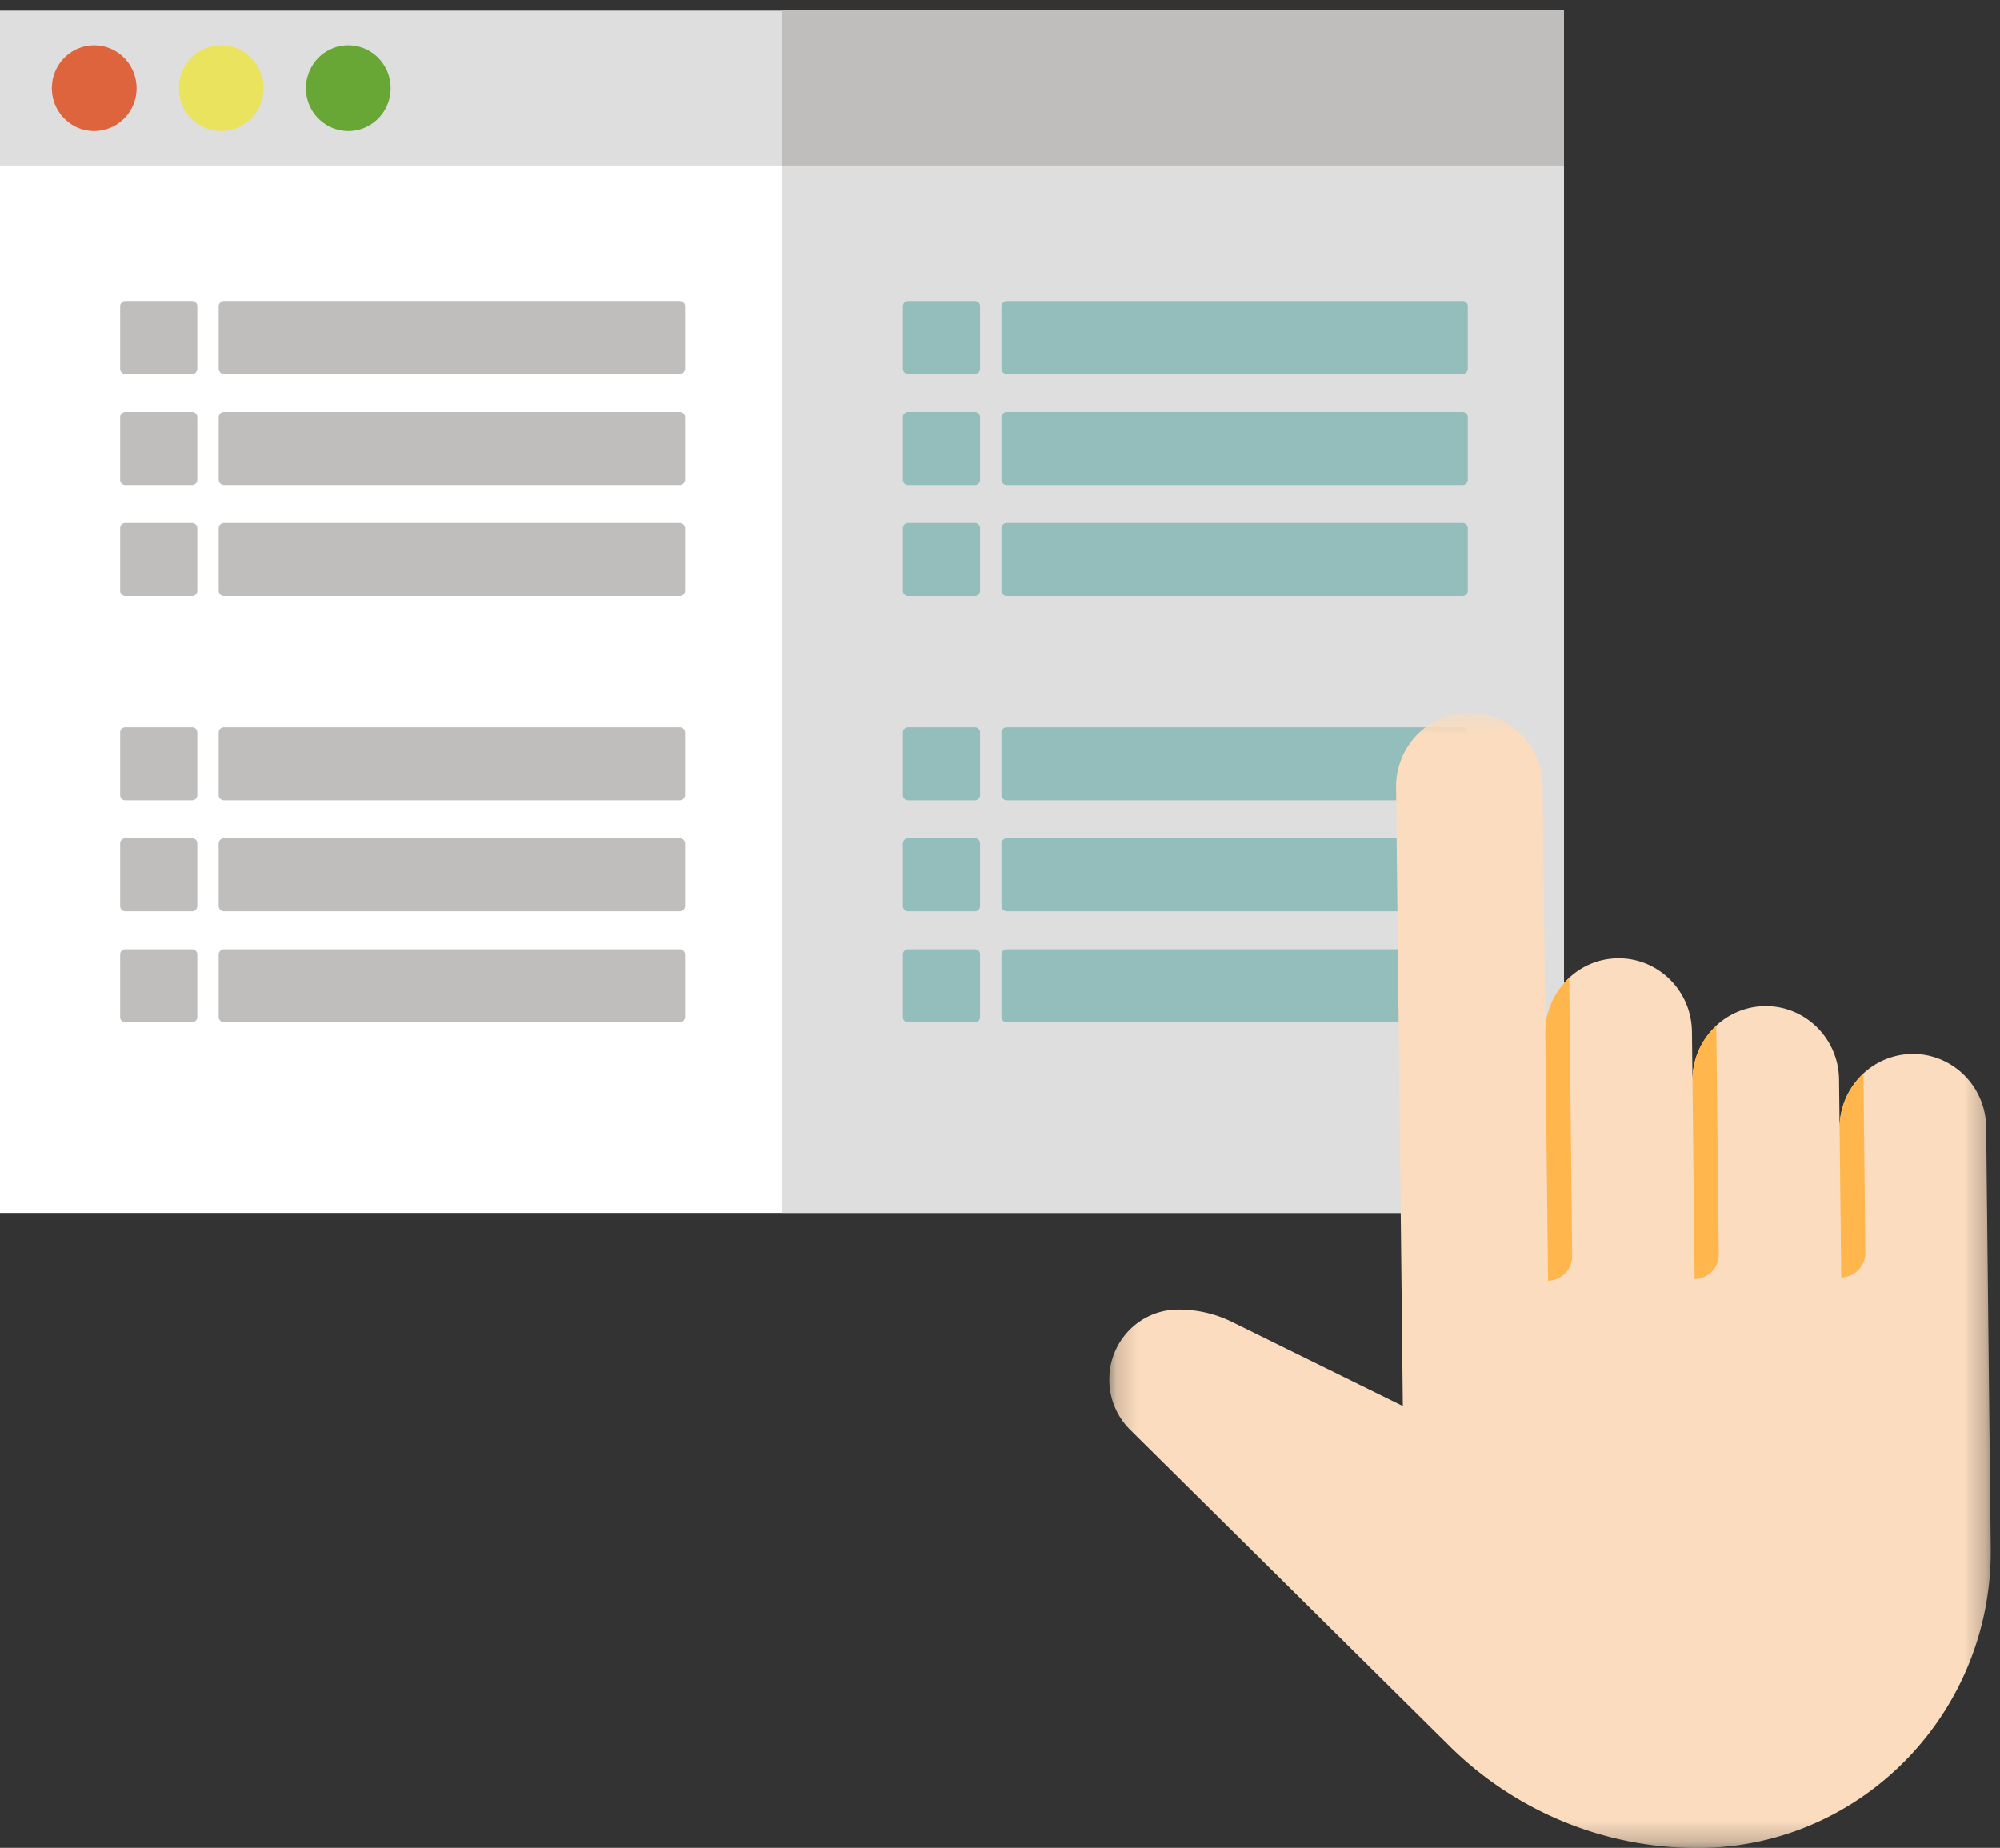 <svg xmlns="http://www.w3.org/2000/svg" xmlns:xlink="http://www.w3.org/1999/xlink" width="92" height="85" viewBox="0 0 92 85">
    <rect x="0" y="0" width="92" height="85" fill="#333333" stroke="none"/>
    <defs>
        <path id="a" d="M.186.534h40.547v52.23H.186z"/>
    </defs>
    <g fill="none" fill-rule="evenodd">
        <path fill="#FFF" d="M0 55.795h71.942V.5H0z"/>
        <path fill="#DEDEDE" d="M35.972 55.795h35.971V.5H35.972z"/>
        <path fill="#DEDEDE" d="M0 7.615h71.942V.5H0z"/>
        <path fill="#C0BEBC" d="M35.972 7.615h35.971V.5H35.972z"/>
        <path fill="#DE643D" d="M4.334 2.084c1.076 0 1.948.884 1.948 1.973a1.96 1.96 0 0 1-1.948 1.971c-1.076 0-1.948-.882-1.948-1.971s.872-1.973 1.948-1.973"/>
        <path fill="#EAE35E" d="M10.177 2.084c1.077 0 1.948.884 1.948 1.973s-.871 1.971-1.948 1.971A1.959 1.959 0 0 1 8.23 4.057c0-1.089.87-1.973 1.947-1.973"/>
        <path fill="#68A636" d="M16.021 2.084c1.077 0 1.947.884 1.947 1.973s-.87 1.971-1.947 1.971a1.959 1.959 0 0 1-1.947-1.971c0-1.089.87-1.973 1.947-1.973"/>
        <path fill="#C0BEBC" d="M8.84 17.204H5.76a.237.237 0 0 1-.233-.238v-2.883c0-.13.105-.236.234-.236h3.08c.13 0 .235.106.235.236v2.883a.237.237 0 0 1-.235.238M31.27 17.204H10.302a.244.244 0 0 1-.243-.246v-2.866c0-.135.108-.245.243-.245H31.27c.133 0 .243.11.243.245v2.866c0 .136-.11.246-.243.246M8.84 22.31H5.76a.237.237 0 0 1-.233-.237V19.19c0-.132.105-.238.234-.238h3.08c.13 0 .235.106.235.238v2.883a.237.237 0 0 1-.235.238M31.27 22.31H10.302a.245.245 0 0 1-.243-.246v-2.865c0-.135.108-.247.243-.247H31.27c.133 0 .243.112.243.247v2.865c0 .136-.11.247-.243.247M8.84 27.417H5.76a.237.237 0 0 1-.233-.238v-2.884c0-.13.105-.237.234-.237h3.08c.13 0 .235.107.235.237v2.884a.237.237 0 0 1-.235.238M31.27 27.417H10.302a.245.245 0 0 1-.243-.247v-2.865c0-.135.108-.247.243-.247H31.27c.133 0 .243.112.243.247v2.865c0 .135-.11.247-.243.247M8.84 36.814H5.76a.237.237 0 0 1-.233-.238v-2.884c0-.13.105-.237.234-.237h3.08c.13 0 .235.107.235.237v2.884a.237.237 0 0 1-.235.238M31.27 36.814H10.302a.245.245 0 0 1-.243-.247v-2.865c0-.135.108-.247.243-.247H31.27c.133 0 .243.112.243.247v2.865c0 .135-.11.247-.243.247M8.84 41.92H5.76a.238.238 0 0 1-.233-.24v-2.882c0-.13.105-.237.234-.237h3.08c.13 0 .235.107.235.237v2.883c0 .131-.106.24-.235.24M31.27 41.92H10.302a.245.245 0 0 1-.243-.247v-2.866c0-.135.108-.246.243-.246H31.27c.133 0 .243.11.243.246v2.866c0 .135-.11.247-.243.247M8.84 47.025H5.76a.237.237 0 0 1-.233-.238v-2.883c0-.13.105-.238.234-.238h3.08c.13 0 .235.108.235.238v2.883a.237.237 0 0 1-.235.238M31.27 47.025H10.302a.245.245 0 0 1-.243-.247v-2.865c0-.135.108-.247.243-.247H31.27c.133 0 .243.112.243.247v2.865c0 .137-.11.247-.243.247"/>
        <path fill="#93BEBC" d="M44.848 17.204h-3.08a.237.237 0 0 1-.234-.238v-2.883c0-.13.106-.236.234-.236h3.08c.13 0 .235.106.235.236v2.883a.237.237 0 0 1-.235.238M67.276 17.204H46.309a.244.244 0 0 1-.243-.246v-2.866c0-.135.108-.245.243-.245h20.967c.135 0 .244.11.244.245v2.866c0 .136-.11.246-.244.246M44.848 22.31h-3.08a.237.237 0 0 1-.234-.237V19.19c0-.132.106-.238.234-.238h3.08c.13 0 .235.106.235.238v2.883a.237.237 0 0 1-.235.238M67.276 22.31H46.309a.245.245 0 0 1-.243-.246v-2.865c0-.135.108-.247.243-.247h20.967c.135 0 .244.112.244.247v2.865c0 .136-.11.247-.244.247M44.848 27.417h-3.08a.237.237 0 0 1-.234-.238v-2.884c0-.13.106-.237.234-.237h3.08c.13 0 .235.107.235.237v2.884a.237.237 0 0 1-.235.238M67.276 27.417H46.309a.245.245 0 0 1-.243-.247v-2.865c0-.135.108-.247.243-.247h20.967c.135 0 .244.112.244.247v2.865c0 .135-.11.247-.244.247M44.848 36.814h-3.08a.237.237 0 0 1-.234-.238v-2.884c0-.13.106-.237.234-.237h3.08c.13 0 .235.107.235.237v2.884a.237.237 0 0 1-.235.238M67.276 36.814H46.309a.245.245 0 0 1-.243-.247v-2.865c0-.135.108-.247.243-.247h20.967c.135 0 .244.112.244.247v2.865c0 .135-.11.247-.244.247M44.848 41.92h-3.08a.238.238 0 0 1-.234-.24v-2.882c0-.13.106-.237.234-.237h3.08c.13 0 .235.107.235.237v2.883c0 .131-.105.24-.235.24M67.276 41.92H46.309a.245.245 0 0 1-.243-.247v-2.866c0-.135.108-.246.243-.246h20.967c.135 0 .244.11.244.246v2.866c0 .135-.11.247-.244.247M44.848 47.025h-3.08a.237.237 0 0 1-.234-.238v-2.883c0-.13.106-.238.234-.238h3.08c.13 0 .235.108.235.238v2.883a.237.237 0 0 1-.235.238M67.276 47.025H46.309a.245.245 0 0 1-.243-.247v-2.865c0-.135.108-.247.243-.247h20.967c.135 0 .244.112.244.247v2.865c0 .137-.11.247-.244.247"/>
        <g transform="translate(50.842 32.244)">
            <mask id="b" fill="#fff">
                <use xlink:href="#a"/>
            </mask>
            <path fill="#FBDCBE" d="M37.114 16.239c-1.862.022-3.356 1.566-3.334 3.451l-.026-2.275c-.02-1.885-1.545-3.397-3.407-3.377-1.862.022-3.356 1.566-3.334 3.452l-.026-2.275c-.02-1.886-1.547-3.398-3.407-3.377-1.862.021-3.356 1.566-3.336 3.451l-.123-11.378C20.1 2.026 18.574.514 16.712.534c-1.862.02-3.354 1.567-3.334 3.452l.31 28.447-7.847-3.864a5.545 5.545 0 0 0-2.52-.573C1.57 28.014.168 29.467.186 31.24v.014c.008.853.352 1.669.953 2.265L15.833 48.07a16.173 16.173 0 0 0 11.562 4.693c7.449-.084 13.419-6.264 13.337-13.805l-.21-19.343c-.02-1.886-1.546-3.398-3.408-3.377" mask="url(#b)"/>
        </g>
        <path fill="#FFB74D" d="M72.183 44.995l.137 12.767a1.128 1.128 0 0 1-1.111 1.15l-.123-11.379a3.354 3.354 0 0 1 1.097-2.538M78.95 47.196l.114 10.49a1.134 1.134 0 0 1-1.112 1.152l-.098-9.104a3.353 3.353 0 0 1 1.096-2.538M85.717 49.397l.09 8.214a1.132 1.132 0 0 1-1.112 1.15l-.073-6.826a3.353 3.353 0 0 1 1.095-2.538"/>
    </g>
</svg>
